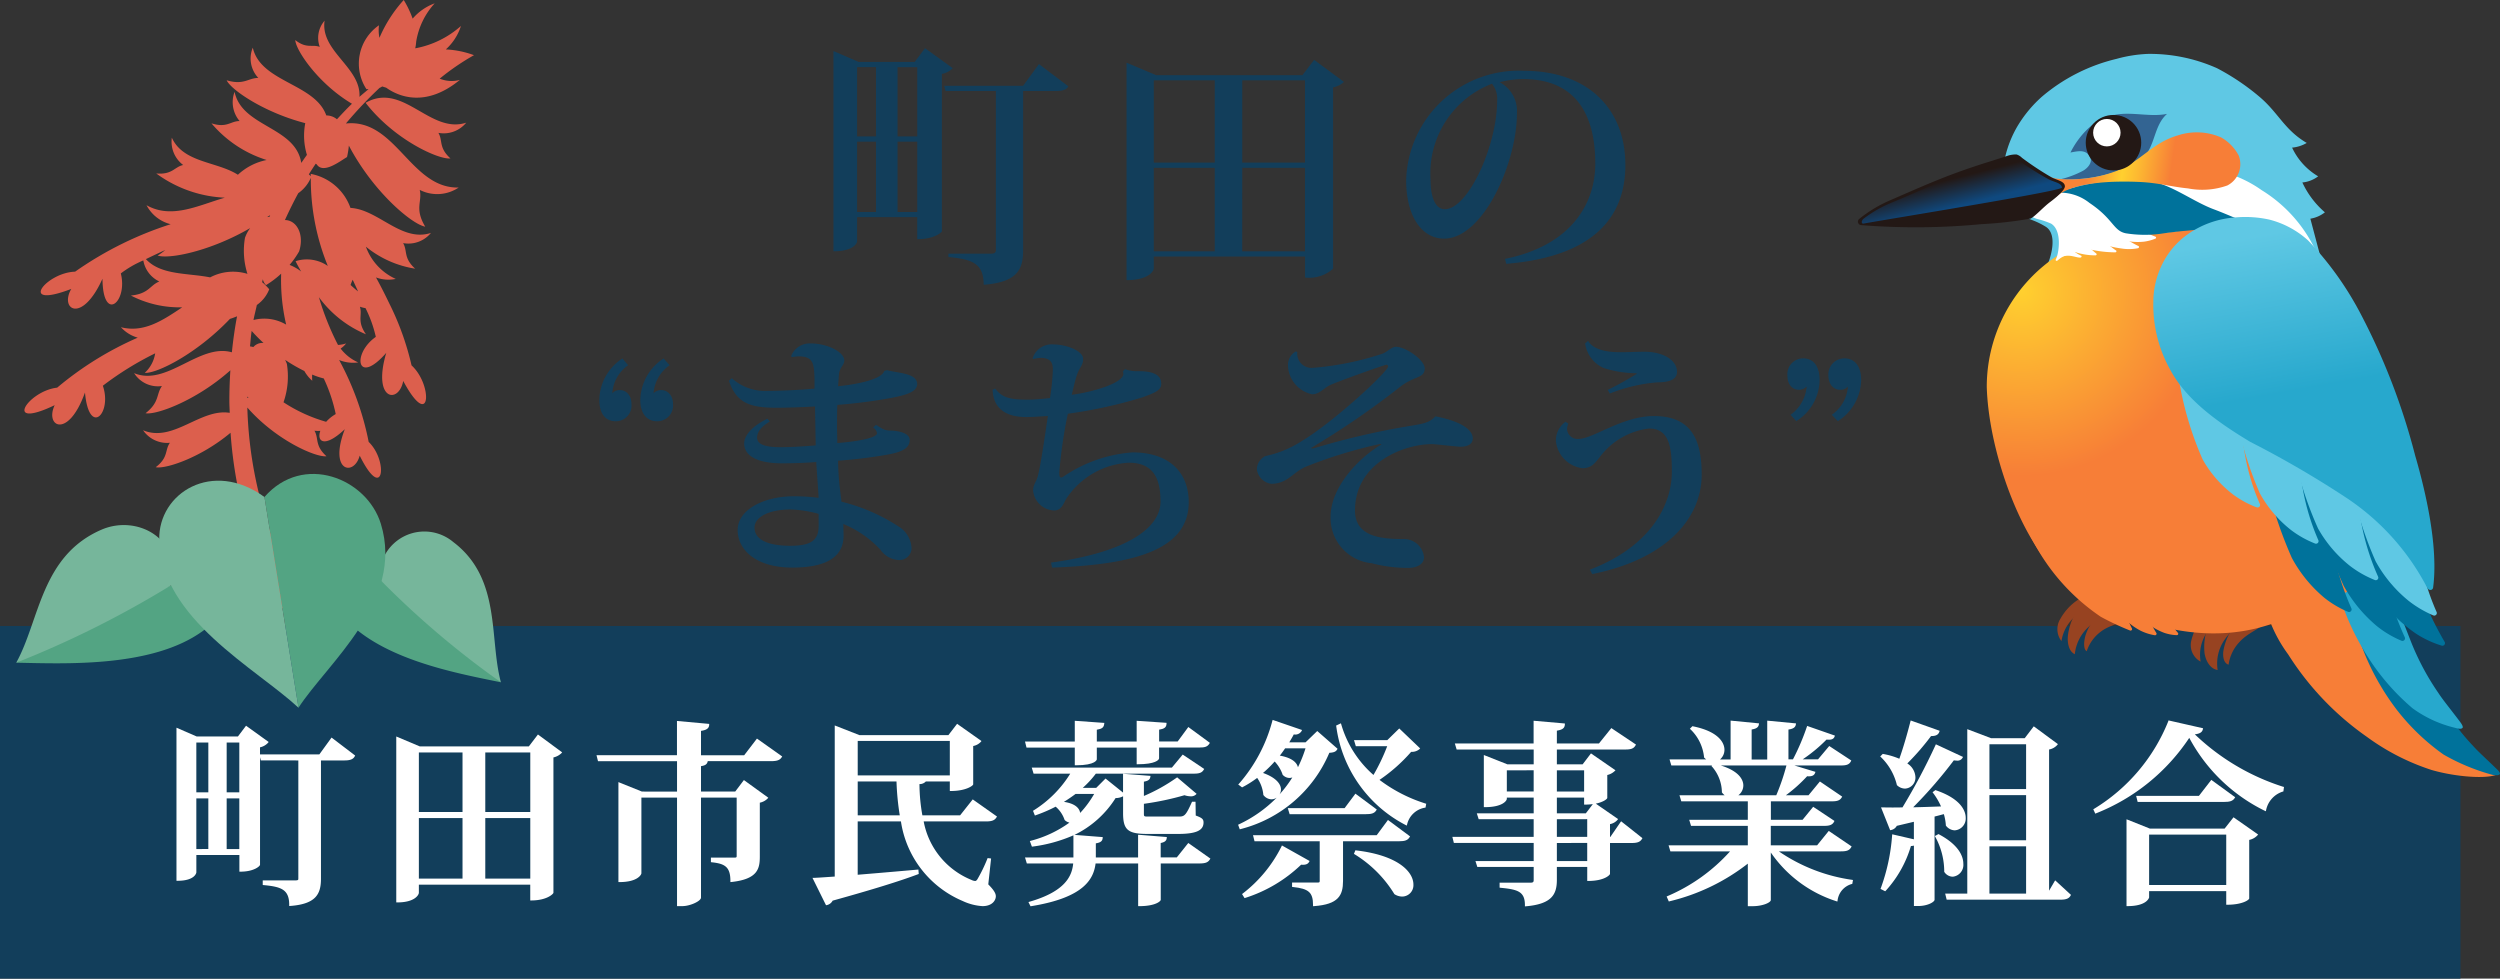 <svg xmlns="http://www.w3.org/2000/svg" xmlns:xlink="http://www.w3.org/1999/xlink" width="150" height="58.718" viewBox="0 0 150 58.718"><rect x="0" y="0" width="150" height="58.718" fill="#333333" stroke="none"/><defs><style>.b8b2bcdf-b803-4daa-9bc7-097146613641{fill:#123e5b;}.b0c7c14d-75dd-4f6c-91ca-ea8c335c09a1{fill:#dc5f4d;}.a2a5c40e-9d87-43e0-9d17-7bebcd278445{fill:#53a483;}.b982a96d-8bbf-4788-afa4-1314d95988ba{fill:#76b69b;}.b080da50-6b8d-4557-905f-8d2cff8156dd{fill:#f77e37;}.b1901fef-2475-437b-8ce2-3bfc75f77f3f{fill:#00729b;}.a7503803-47fa-44f1-94a3-ead08a258a2f{fill:#27a8cd;}.aa6ed59a-ca8d-4567-be4e-c1c36460523e{fill:#974321;}.aa6f2e3d-9c24-4dba-b2fe-b41335368b33{fill:#5fc8e4;}.ae139492-7bab-4800-bea7-3fcc5ced149b{fill:url(#b4cdb689-9918-4fcb-88cb-ccd3844aab85);}.ba3c8428-4d9b-4dc9-8631-3b280a01e85d{fill:#fff;}.b9c2ce94-1ae9-403c-a0dc-c7a9708c1497{fill:#336492;}.b3ee716a-8b92-4b88-a1eb-92b94c20b7f4{fill:url(#a55cef10-0b36-4a61-9bc6-dbaaef7980d9);}.a5d73c52-e4dc-4fc7-b121-69963445eddb{fill:#231815;}.aa2b82a5-0337-4e4b-a420-d9bd9fc22aa1{fill:url(#af1a4931-b5e7-462d-968b-6eed2069fb4a);}.f49d6252-d600-415a-b68a-ee25d1c33d85{fill:url(#a26e0da4-7233-4070-bcc9-0d7afc84ada3);}</style><radialGradient id="b4cdb689-9918-4fcb-88cb-ccd3844aab85" cx="121.295" cy="17.471" r="11.082" gradientUnits="userSpaceOnUse"><stop offset="0" stop-color="#ffd02f"/><stop offset="1" stop-color="#f77e37"/></radialGradient><linearGradient id="a55cef10-0b36-4a61-9bc6-dbaaef7980d9" x1="123.012" y1="9.2" x2="134.42" y2="10.807" gradientUnits="userSpaceOnUse"><stop offset="0.204" stop-color="#f88436"/><stop offset="0.385" stop-color="#ffd02f"/><stop offset="0.463" stop-color="#fdba31"/><stop offset="0.627" stop-color="#f78237"/><stop offset="0.636" stop-color="#f77e37"/></linearGradient><linearGradient id="af1a4931-b5e7-462d-968b-6eed2069fb4a" x1="117.296" y1="10.684" x2="117.718" y2="12.325" gradientUnits="userSpaceOnUse"><stop offset="0" stop-color="#231815"/><stop offset="1" stop-color="#0f497f"/></linearGradient><linearGradient id="a26e0da4-7233-4070-bcc9-0d7afc84ada3" x1="135.525" y1="14.131" x2="137.22" y2="23.541" gradientUnits="userSpaceOnUse"><stop offset="0" stop-color="#5fc8e4"/><stop offset="1" stop-color="#27a8cd"/></linearGradient></defs><g id="f7234e36-7b56-4201-921b-2435a5b70737" data-name="レイヤー 2"><g id="bae9a9df-adc4-40d6-8f81-5d1ebb3d6fc7" data-name="レイヤー 4"><rect class="b8b2bcdf-b803-4daa-9bc7-097146613641" y="37.56" width="147.627" height="21.157"/><path class="b0c7c14d-75dd-4f6c-91ca-ea8c335c09a1" d="M20.754,7.41a25.3,25.3,0,0,1,2.019-2.136,1.021,1.021,0,0,0,.16-.087c.078.023.16.054.235.073.7.5,2.334,1.247,4.422-.465a1.891,1.891,0,0,1-1.209-.076A14.524,14.524,0,0,1,28.439,3.31a5.678,5.678,0,0,0-1.69-.345,3.2,3.2,0,0,0,.908-1.407A5.682,5.682,0,0,1,24.913,2.9a2.56,2.56,0,0,0,.058-.4A4.452,4.452,0,0,1,26.082.2a3.168,3.168,0,0,0-1.323.919A5.977,5.977,0,0,0,24.224,0a8.1,8.1,0,0,0-1.457,2.27,2.305,2.305,0,0,1-.028-.754,2.8,2.8,0,0,0-.755,3.831,1.143,1.143,0,0,0,.13,0c-.18.157-.372.306-.546.465.1-1.775-2.364-2.733-2.092-4.572a1.575,1.575,0,0,0-.29,1.574c-.461-.173-.78.131-1.469-.409.024.591,1.351,2.6,3.4,3.82-.315.3-.608.618-.9.932a.994.994,0,0,0-.64-.231c-.675-1.918-3.939-1.987-4.409-4.066A1.693,1.693,0,0,0,15.5,4.676c-.615,0-.858.45-1.9.141.253.56,2.216,1.923,4.716,2.572a3.971,3.971,0,0,0,.1,1.905c-.118.158-.227.322-.34.482-.341-2.19-3.562-2.142-4-4.266a1.747,1.747,0,0,0,.3,1.753c-.547,0-.764.435-1.689.136A7.093,7.093,0,0,0,16,9.6a3.556,3.556,0,0,0-1.726.885C13.013,9.68,11,9.779,10.31,8.261A1.748,1.748,0,0,0,10.991,9.9c-.534.117-.647.594-1.616.508a7.5,7.5,0,0,0,4.116,1.453c-1.581.454-3.187,1.307-4.7.451a2.255,2.255,0,0,0,1.448,1.141A21.155,21.155,0,0,0,4.507,16.3c-1.752.051-3.492,2.285-.23,1.035-.717,1.235.641,2.118,1.872-.611.02,2.684,1.536,1.4,1.1-.318a6.165,6.165,0,0,1,1.35-.781,1.716,1.716,0,0,0,.962,1.264c-.572.227-.627.739-1.708.843a6.352,6.352,0,0,0,3.081.707c-1.148.765-2.293,1.55-3.679,1.194a2.136,2.136,0,0,0,1.01.627,19.8,19.8,0,0,0-4.836,3c-1.743.192-3.3,2.559-.147,1.05-.613,1.288.811,2.059,1.817-.761.237,2.674,1.645,1.272,1.072-.405A18.819,18.819,0,0,1,9.311,21.2a2.008,2.008,0,0,1-.627,1.172c.739.047,3.127-1.15,5.113-3.239.145-.043.285-.1.426-.154q-.2,1.058-.31,2.159c-1.955-.559-3.9,2.07-5.867,1.25a1.69,1.69,0,0,0,1.672.774c-.359.5-.13.96-.984,1.631.63.123,3.055-.759,5.088-2.575-.038.6-.061,1.214-.061,1.837,0,.24.016.477.022.715-1.764-.282-3.4,1.808-5.2,1.044a1.747,1.747,0,0,0,1.611.753c-.315.447-.077.875-.85,1.465.579.126,2.7-.567,4.489-2.067A26.1,26.1,0,0,0,16.874,36.5l1.484-.032A24.656,24.656,0,0,1,14.84,24.452c1.716,1.959,4.105,3,4.748,2.923-.72-.654-.446-1.061-.721-1.533a1.746,1.746,0,0,0,.353.009c-.232.648.256,1.05,1.469-.1-.988,2.565.557,2.848.893,1.587,1.432,2.886,1.729.322.539-.823A17.278,17.278,0,0,0,20.347,21.6a2.211,2.211,0,0,0,1.146.145,2.687,2.687,0,0,1-1.055-.83,1.509,1.509,0,0,0,.33-.309,2.1,2.1,0,0,1-.487.092,16.093,16.093,0,0,1-1.146-2.866,6.671,6.671,0,0,0,2.822,2.225c-.556-.8-.2-1.133-.363-1.655a1.833,1.833,0,0,0,.337.086,7.515,7.515,0,0,1,.618,1.724c-1.452,1.016-1.142,2.979.627.959-.851,2.87.753,3.089,1.017,1.686,1.654,3.077,1.8.25.5-.934a16.568,16.568,0,0,0-1.347-3.74l.01-.006a.057.057,0,0,0-.013,0c-.26-.541-.525-1.064-.785-1.532a2.128,2.128,0,0,0,1.186.09A3.381,3.381,0,0,1,21.953,14.8a6.159,6.159,0,0,0,2.955,1.32c-.719-.655-.445-1.061-.721-1.534a1.749,1.749,0,0,0,1.67-.611c-1.767.577-3.164-1.413-4.829-1.5a3.144,3.144,0,0,0-2.384-2.042c0,.048,0,.1,0,.143-.036-.043-.075-.077-.113-.117.132-.215.271-.424.409-.635.023.008.036.026.06.033.39.612,1.4-.187,1.822-.435a4.945,4.945,0,0,0,.109-.687c1.466,2.792,3.8,4.734,4.582,4.864-.661-1.1-.162-1.507-.331-2.207a2.3,2.3,0,0,0,2.338-.14C24.634,11.324,23.741,7.092,20.754,7.41Zm-4.591,5.605a.875.875,0,0,0-.134.011c.06-.043.123-.078.182-.122C16.194,12.94,16.181,12.979,16.163,13.015ZM8.754,15.547c.355-.173.745-.356,1.158-.546a2.86,2.86,0,0,1-.455.332c.68.231,3.162-.255,5.556-1.65a2.031,2.031,0,0,0-.315.591,4.569,4.569,0,0,0,.149,2.158,2.939,2.939,0,0,0-2.238.211C11.266,16.373,9.654,16.524,8.754,15.547Zm7.4,1.811a3.32,3.32,0,0,0-.427-.428c.016-.059.029-.119.046-.177a.639.639,0,0,0,.189.353,5.535,5.535,0,0,0,.908-.687,11.758,11.758,0,0,0,.3,3.059A2.585,2.585,0,0,0,15.21,19.2c.054-.3.14-.6.2-.9A2.066,2.066,0,0,0,16.153,17.358ZM15.2,20.825A1.075,1.075,0,0,0,15,20.784c.033-.309.053-.622.1-.928a9.5,9.5,0,0,0,.711.721A.721.721,0,0,0,15.2,20.825Zm-.358,3.057c0-.031,0-.061,0-.091.022.022.045.049.068.071C14.884,23.87,14.861,23.873,14.837,23.882Zm2.17.252a4.689,4.689,0,0,0,.2-2.3,1.879,1.879,0,0,0-.106-.243,9.946,9.946,0,0,0,1.156.67,2.165,2.165,0,0,0,.474.584,2.459,2.459,0,0,1-.005-.371,4.475,4.475,0,0,0,.694.233,9.5,9.5,0,0,1,.718,2.137,2.332,2.332,0,0,0-.574.464A9.263,9.263,0,0,1,17.007,24.134ZM21.035,17.1a2.162,2.162,0,0,1,.127-.314c.111.237.218.471.323.7C21.333,17.367,21.183,17.236,21.035,17.1ZM18.649,10.67a13.767,13.767,0,0,0,1.02,5.287,2.216,2.216,0,0,0-1.933-.287c.1.215.217.416.332.619a2.73,2.73,0,0,0-.693-.394,5.168,5.168,0,0,0,.573-.814c.32-.988-.125-1.869-.852-1.879.249-.548.514-1.085.8-1.611A2.165,2.165,0,0,0,18.649,10.67Z"/><path class="b0c7c14d-75dd-4f6c-91ca-ea8c335c09a1" d="M21.936,6.167c1.721,2.226,4.4,3.426,5.09,3.338-.72-.655-.446-1.061-.722-1.533a1.748,1.748,0,0,0,1.67-.612C25.8,8.071,24.182,4.887,21.936,6.167Z"/><path class="a2a5c40e-9d87-43e0-9d17-7bebcd278445" d="M22.766,34.742c-2.733-.891-3.554.632-2.243,2.182,2.23,2.636,6.848,3.46,9.532,4.014A70.351,70.351,0,0,0,22.766,34.742Z"/><path class="b982a96d-8bbf-4788-afa4-1314d95988ba" d="M22.766,34.742a2.7,2.7,0,0,1,4.427-2.223c2.9,2.192,2.146,5.775,2.862,8.419A53.377,53.377,0,0,1,22.766,34.742Z"/><path class="a2a5c40e-9d87-43e0-9d17-7bebcd278445" d="M10.29,35.1c3.145-.276,3.652,1.481,1.87,2.766C9.129,40.056,3.983,39.821.974,39.762A78.569,78.569,0,0,1,10.29,35.1Z"/><path class="b982a96d-8bbf-4788-afa4-1314d95988ba" d="M10.291,35.1c.659-2.769-2.056-4.245-4.2-3.32C2.45,33.355,2.386,37.213.974,39.762A59.547,59.547,0,0,0,10.291,35.1Z"/><path class="a2a5c40e-9d87-43e0-9d17-7bebcd278445" d="M15.866,29.82c2.324-2.661,6.143-1.129,6.985,1.608,1.43,4.656-3.225,8.379-4.942,11.036Z"/><path class="b982a96d-8bbf-4788-afa4-1314d95988ba" d="M15.866,29.82c-3.122-2.273-6.365-.239-6.312,2.555.089,4.751,5.828,7.735,8.355,10.089Z"/><path class="b080da50-6b8d-4557-905f-8d2cff8156dd" d="M144.7,41.828a65.389,65.389,0,0,1-3.3-6.215,1.535,1.535,0,0,0-.42-.57,1.44,1.44,0,0,0-.782-.209,9.449,9.449,0,0,0-4.554.89.462.462,0,0,0-.22.169.432.432,0,0,0-.027.264c.073.545.476-.019.595.519a8.519,8.519,0,0,0,1.3,2.591,17.329,17.329,0,0,0,4.718,4.942,13.7,13.7,0,0,0,3.9,1.994c1.48.427,3.394.554,3.95.245a2.362,2.362,0,0,0-.652-.366c-.2-.1-.391-.2-.581-.315a9.829,9.829,0,0,1-1.114-.773,12.441,12.441,0,0,1-1.9-1.916C145.291,42.676,144.988,42.258,144.7,41.828Z"/><path class="b1901fef-2475-437b-8ce2-3bfc75f77f3f" d="M146.616,45.275a12.466,12.466,0,0,0,2.953,1.221c.306.044.387,0,.422-.055s-.07-.184-.135-.247c-.547-.539-1.139-1.067-1.473-1.442a14.311,14.311,0,0,1-1.96-2.621c-.38-.635-1.037-1.782-1.516-2.5-.284-.429-1.492-1.338-2.029-1.2-.6.156-1.388-.212-1.231.188a14.773,14.773,0,0,0,2.119,3.914A13.152,13.152,0,0,0,146.616,45.275Z"/><path class="a7503803-47fa-44f1-94a3-ead08a258a2f" d="M144.739,42.485a7.068,7.068,0,0,0,2.536,1.176c.331.1.428.067.478.009s-.044-.212-.1-.292c-.5-.679-1.063-1.353-1.363-1.818a15.374,15.374,0,0,1-1.681-3.187c-.3-.757-.816-2.118-1.211-2.986-.235-.516-1.4-1.708-2.024-1.644-.7.072-1.309.834-1.209,1.3a15.036,15.036,0,0,0,1.906,4.374A13.624,13.624,0,0,0,144.739,42.485Z"/><path class="aa6ed59a-ca8d-4567-be4e-c1c36460523e" d="M123.628,37.121a1.168,1.168,0,0,0,.059,1.345,2.448,2.448,0,0,1,.9-1.544c.615-.49,1.235-.537,1.836-.953.546-.377.918-.455.391-.505A3.26,3.26,0,0,0,123.628,37.121Z"/><path class="aa6ed59a-ca8d-4567-be4e-c1c36460523e" d="M124.076,38.133c-.045.426.044.945.412,1.12a2.569,2.569,0,0,1,.817-1.629c.6-.577,1.414-.681,2.032-1.178.56-.45.436-1.244-.3-1.253A3.341,3.341,0,0,0,124.076,38.133Z"/><path class="aa6ed59a-ca8d-4567-be4e-c1c36460523e" d="M125.142,38.089c-.1.308-.168.85.06.987a2.383,2.383,0,0,1,.824-1.159c.509-.4,1.088-.453,1.594-.8.46-.311.5-.891-.006-.918A2.757,2.757,0,0,0,125.142,38.089Z"/><path class="aa6ed59a-ca8d-4567-be4e-c1c36460523e" d="M131.485,38.406a1.128,1.128,0,0,0,.553,1.292,2.38,2.38,0,0,1,.436-1.833c.5-.7,1.168-.97,1.681-1.593.466-.565.849-.775.248-.635A3.773,3.773,0,0,0,131.485,38.406Z"/><path class="aa6ed59a-ca8d-4567-be4e-c1c36460523e" d="M132.273,39.2c.073.438.321.93.786,1a2.5,2.5,0,0,1,.452-1.867c.512-.753,1.4-1.1,1.948-1.774.5-.615.133-1.371-.693-1.165A3.6,3.6,0,0,0,132.273,39.2Z"/><path class="aa6ed59a-ca8d-4567-be4e-c1c36460523e" d="M133.4,39.074c-.04.336.025.724.316.807a2.448,2.448,0,0,1,.667-1.375c.485-.532,1.131-.728,1.628-1.2.45-.428.36-1.024-.222-.927A3.374,3.374,0,0,0,133.4,39.074Z"/><path class="aa6f2e3d-9c24-4dba-b2fe-b41335368b33" d="M122.516,5.8a10.762,10.762,0,0,1,4.472-2.267,8.174,8.174,0,0,1,1.918-.3,9.9,9.9,0,0,1,4.122.863,13.885,13.885,0,0,1,2.512,1.687c1.16.966,1.511,2,2.864,2.793a2.094,2.094,0,0,1-.878.282,3.927,3.927,0,0,0,1.563,1.721,1.837,1.837,0,0,1-.948.369,5.3,5.3,0,0,0,1.353,1.792,1.9,1.9,0,0,1-.872.382l.781,2.951a6.678,6.678,0,0,0-4.818-2.765,17.418,17.418,0,0,0-5.69.457,20.432,20.432,0,0,0-6.109,2.28c.337-.747.646-2.028-.056-2.45a4.636,4.636,0,0,0-.754-.373c-2.541-.93-1.964-4.011-.836-5.8A7.552,7.552,0,0,1,122.516,5.8Z"/><path class="ae139492-7bab-4800-bea7-3fcc5ced149b" d="M140.335,17.1c-1.112-1.55-1.933-3.446-3.863-3.883a19.628,19.628,0,0,0-6.5-.06,18.177,18.177,0,0,0-6.348,2.067,9.429,9.429,0,0,0-4.418,8c.12,4.043,2.294,10.229,5.379,12.145,4.181,2.6,8.091,3.139,11.247,2.212,9.666-2.839,7.125-6.105,7.143-10.069.012-2.874-1.279-5.592-2.5-8.115Z"/><path class="ba3c8428-4d9b-4dc9-8631-3b280a01e85d" d="M127.054,11.164s9.672,2.3,7.777,2.057-2.641.535-5.007.745a17.714,17.714,0,0,0-6.009,1.418,1.318,1.318,0,0,0-.338.227c-.079.079-.18.034-.118-.073.154-.267.407-1.7-.3-2.124a5.3,5.3,0,0,0-.842-.28,2.761,2.761,0,0,1-1.084-.691C119.907,11.137,127.054,11.164,127.054,11.164Z"/><path class="ba3c8428-4d9b-4dc9-8631-3b280a01e85d" d="M128.635,14.5a2.724,2.724,0,0,0,.69-.183.063.063,0,0,0,0-.117,6.734,6.734,0,0,1-1.513-.8,3.982,3.982,0,0,0-1.346-.678c-.472-.119-2.987-.8-2.277-.09a11.119,11.119,0,0,0,3.136,1.761A3.534,3.534,0,0,0,128.635,14.5Z"/><path class="ba3c8428-4d9b-4dc9-8631-3b280a01e85d" d="M127.294,14.91a2.823,2.823,0,0,0,.989-.017c.062-.023.081-.1.029-.127a5.967,5.967,0,0,1-1.44-.976,3.542,3.542,0,0,0-1.289-.833c-.48-.164-3.03-1.086-2.437-.265a8.446,8.446,0,0,0,2.8,1.876A5.836,5.836,0,0,0,127.294,14.91Z"/><path class="ba3c8428-4d9b-4dc9-8631-3b280a01e85d" d="M125.168,14.909a7.048,7.048,0,0,0,1.759.232c.056-.012.082-.077.04-.109a5.4,5.4,0,0,1-1.148-1.06,3.224,3.224,0,0,0-1.033-.912c-.4-.209-1.849-.774-1.425.036C123.668,13.682,123.678,14.462,125.168,14.909Z"/><path class="ba3c8428-4d9b-4dc9-8631-3b280a01e85d" d="M124.15,14.984a3.853,3.853,0,0,0,1.583.338c.057-.008.088-.07.048-.106a5.405,5.405,0,0,1-1.064-1.144,3.23,3.23,0,0,0-.961-.988C123.372,12.845,124.079,14.559,124.15,14.984Z"/><path class="ba3c8428-4d9b-4dc9-8631-3b280a01e85d" d="M123.8,15.375c.448-.113.812.108,1.034.078.058-.008.084-.085.034-.113a1.51,1.51,0,0,1-.867-.973c-.18-.487.509-.024.05-.313C123.638,13.8,123.7,14.919,123.8,15.375Z"/><path class="ba3c8428-4d9b-4dc9-8631-3b280a01e85d" d="M129.144,10.552a2.341,2.341,0,0,0,.912.71,19.824,19.824,0,0,0,4.061,1.94c.686.182,1.331.113,2.01.318a7.365,7.365,0,0,1,3.085,2.159A8.508,8.508,0,0,0,135.7,11.41a7.234,7.234,0,0,0-5.567-1.2Z"/><path class="b1901fef-2475-437b-8ce2-3bfc75f77f3f" d="M127.56,14a7.247,7.247,0,0,0,2.059.03c2.211-.332,4.427-.332,5.851-.457-.774-.2-1.58-.617-2.653-1.019-1.129-.423-2.313-1.31-3.479-1.616a7.033,7.033,0,0,0-2.769-.1,17.5,17.5,0,0,0-3.24.736,2.814,2.814,0,0,1,2.038.6C126.825,13.149,126.787,13.852,127.56,14Z"/><path class="b9c2ce94-1ae9-403c-a0dc-c7a9708c1497" d="M126.349,7.055c1.2-.507,2.469.022,3.676-.223-.8.7-.7,1.914-1.444,2.654a3.128,3.128,0,0,1-1.09.637,9.672,9.672,0,0,1-3.889.639,5.728,5.728,0,0,0,1.386-.519c.345-.2.682-.635.282-1.006-.266-.246-.62-.165-1.042-.086a5.179,5.179,0,0,1,1.066-1.446A3.519,3.519,0,0,1,126.349,7.055Z"/><path class="b3ee716a-8b92-4b88-a1eb-92b94c20b7f4" d="M122.929,11.159a.392.392,0,0,0,.2.286c.095.045.187.4.267.334.977-.831,3.286-.949,5.059-.857,1.056.054,1.865.289,2.83.383a4.486,4.486,0,0,0,2.354-.176,1.436,1.436,0,0,0,.685-1.792,2.686,2.686,0,0,0-1.054-1.09,3.637,3.637,0,0,0-2.6-.123c-1.566.456-2.187,1.554-3.707,2.144a7.733,7.733,0,0,1-2.214.474,6.421,6.421,0,0,1-1.546-.052c-.32-.134-.27-.183-.288.346A.512.512,0,0,0,122.929,11.159Z"/><path class="a5d73c52-e4dc-4fc7-b121-69963445eddb" d="M121.317,9.468a.778.778,0,0,0-.325-.2,1.607,1.607,0,0,0-.562.088c-.738.246-1.282.4-2.02.65-1.864.621-3.223,1.24-5.025,2.021a7.972,7.972,0,0,0-1.833,1.11.21.21,0,0,0,.1.369,41.181,41.181,0,0,0,7.216-.056,24.039,24.039,0,0,0,2.97-.334c.3-.164.757-.687,1.177-1,.4-.3.891-.723.878-.949-.017-.316-.538-.361-.861-.562A17.941,17.941,0,0,1,121.317,9.468Z"/><path class="aa2b82a5-0337-4e4b-a420-d9bd9fc22aa1" d="M121.213,9.687A.751.751,0,0,0,120.9,9.5a1.652,1.652,0,0,0-.546.081c-.718.227-1.247.373-1.965.6-1.812.573-3.073,1.228-4.826,1.949a7.442,7.442,0,0,0-1.739.984c-.135.1-.177.328-.006.3,1.5-.275,11.913-1.95,11.9-2.159-.018-.292-.523-.333-.837-.519A17.336,17.336,0,0,1,121.213,9.687Z"/><circle class="a5d73c52-e4dc-4fc7-b121-69963445eddb" cx="126.809" cy="8.562" r="1.665"/><circle class="ba3c8428-4d9b-4dc9-8631-3b280a01e85d" cx="126.411" cy="7.961" r="0.823"/><path class="b1901fef-2475-437b-8ce2-3bfc75f77f3f" d="M139.459,35.865a6,6,0,0,0,1.434.849.155.155,0,0,0,.189-.214,17.046,17.046,0,0,1-1.2-3.969A9.481,9.481,0,0,0,138.8,29.2c-.553-.942-3.336-5.869-3.372-3.671a25.854,25.854,0,0,0,2.083,7.946A8.168,8.168,0,0,0,139.459,35.865Z"/><path class="b1901fef-2475-437b-8ce2-3bfc75f77f3f" d="M142.633,37.583a6.185,6.185,0,0,0,1.464.865.155.155,0,0,0,.187-.217A17.68,17.68,0,0,1,143,34.19a9.855,9.855,0,0,0-1.147-3.394c-.575-.958-3.467-5.97-3.467-3.736a26.767,26.767,0,0,0,2.233,8.085A8.5,8.5,0,0,0,142.633,37.583Z"/><path class="b1901fef-2475-437b-8ce2-3bfc75f77f3f" d="M144.972,38.026a6.072,6.072,0,0,0,1.542.716.156.156,0,0,0,.158-.241,18.493,18.493,0,0,1-1.741-3.951,10.337,10.337,0,0,0-1.531-3.314c-.68-.909-4.127-5.686-3.863-3.421a28.1,28.1,0,0,0,3.163,7.96A8.712,8.712,0,0,0,144.972,38.026Z"/><path class="aa6f2e3d-9c24-4dba-b2fe-b41335368b33" d="M134,29.682a5.819,5.819,0,0,0,1.4.759.153.153,0,0,0,.2-.185,12.935,12.935,0,0,1-.985-3.507,7.252,7.252,0,0,0-.9-2.955c-.507-.838-3.05-5.233-3.214-3.282a19.7,19.7,0,0,0,1.654,7.046A6.874,6.874,0,0,0,134,29.682Z"/><path class="aa6f2e3d-9c24-4dba-b2fe-b41335368b33" d="M137.472,31.81a6.063,6.063,0,0,0,1.428.8.153.153,0,0,0,.206-.187,13.557,13.557,0,0,1-1.019-3.606,7.609,7.609,0,0,0-.928-3.04c-.519-.865-3.122-5.4-3.278-3.405a20.565,20.565,0,0,0,1.713,7.234A7.23,7.23,0,0,0,137.472,31.81Z"/><path class="aa6f2e3d-9c24-4dba-b2fe-b41335368b33" d="M141.022,33.972a6.274,6.274,0,0,0,1.462.827.152.152,0,0,0,.206-.19,14.232,14.232,0,0,1-1.089-3.7,7.977,7.977,0,0,0-.989-3.118c-.539-.889-3.248-5.543-3.376-3.5a21.494,21.494,0,0,0,1.847,7.418A7.61,7.61,0,0,0,141.022,33.972Z"/><path class="aa6f2e3d-9c24-4dba-b2fe-b41335368b33" d="M144.505,36.04a6.539,6.539,0,0,0,1.484.88.153.153,0,0,0,.211-.19,14.782,14.782,0,0,1-1.1-3.806,8.319,8.319,0,0,0-1-3.206c-.546-.92-3.285-5.728-3.42-3.651a22.339,22.339,0,0,0,1.858,7.611A8.018,8.018,0,0,0,144.505,36.04Z"/><path class="f49d6252-d600-415a-b68a-ee25d1c33d85" d="M131.249,14.066a4.808,4.808,0,0,0-1.232,1.286A5.13,5.13,0,0,0,129.2,18.1a7.969,7.969,0,0,0,1,4.06c.994,1.881,2.966,3.239,4.823,4.357a59.45,59.45,0,0,1,5.768,3.357,14.468,14.468,0,0,1,4.84,5.389c.089.187.331.178.357-.014.319-2.416-.426-5.679-1.078-7.916a39.275,39.275,0,0,0-3.24-8.443A19.432,19.432,0,0,0,138.5,14.44a5.461,5.461,0,0,0-2.341-1.264,6.709,6.709,0,0,0-2.04-.13A5.631,5.631,0,0,0,131.249,14.066Z"/><path class="b080da50-6b8d-4557-905f-8d2cff8156dd" d="M129.842,37.966a2.58,2.58,0,0,0,.776.144.085.085,0,0,0,.06-.136,7.91,7.91,0,0,1-1.1-1.712,4.689,4.689,0,0,0-.994-1.484c-.407-.382-2.558-2.474-2.213-1.28a13.4,13.4,0,0,0,2.222,3.668A3.564,3.564,0,0,0,129.842,37.966Z"/><path class="b080da50-6b8d-4557-905f-8d2cff8156dd" d="M128.453,37.851a3,3,0,0,0,.834.263.092.092,0,0,0,.1-.127,7.093,7.093,0,0,1-.822-1.882,4.2,4.2,0,0,0-.759-1.639c-.365-.446-2.274-2.871-2.171-1.623a11.914,11.914,0,0,0,1.616,4.016A3.609,3.609,0,0,0,128.453,37.851Z"/><path class="b080da50-6b8d-4557-905f-8d2cff8156dd" d="M126.047,37.007a16.074,16.074,0,0,0,1.764.827.091.091,0,0,0,.109-.117,7.065,7.065,0,0,1-.644-1.949,4.2,4.2,0,0,0-.6-1.7c-.323-.477-2-3.064-2.012-1.812-.009.9-3.722-2.41-3.252-1.049A12.436,12.436,0,0,0,126.047,37.007Z"/><path class="b8b2bcdf-b803-4daa-9bc7-097146613641" d="M55.5,2.892l1.665,1.2a1.213,1.213,0,0,1-.653.342v9.449c0,.032-.405.468-1.479.468V13.026H51.425V14.5c0,.031-.14.577-1.417.577V3.063l1.51.653h3.363ZM52.561,4.028H51.425V8.184h1.136ZM51.425,8.5v4.218h1.136V8.5Zm3.611-4.468H53.853V8.184h1.183Zm-1.183,8.686h1.183V8.5H53.853Zm8.484-8.873L64.1,5.18c-.109.2-.327.28-.747.28H61.387V15c0,1.137-.311,1.93-2.366,2.086,0-1.308-.716-1.526-2.117-1.665v-.2h2.537c.234,0,.312-.062.312-.233V5.46H56.732l-.077-.312h4.732Z"/><path class="b8b2bcdf-b803-4daa-9bc7-097146613641" d="M78.847,3.592l1.79,1.323a1.332,1.332,0,0,1-.653.327V16.124a2.153,2.153,0,0,1-1.681.528V15.391H69.227v.733c0,.045-.187.684-1.634.684V3.763l1.774.748h8.78ZM72.885,4.821H69.227V9.757h3.658Zm-3.658,5.246v5.014h3.658V10.067ZM78.3,4.821H74.536V9.757H78.3Zm-3.767,10.26H78.3V10.067H74.536Z"/><path class="b8b2bcdf-b803-4daa-9bc7-097146613641" d="M90.3,15.532c3.954-.794,5.417-3.3,5.417-5.713,0-2.912-1.136-5.075-4.343-5.075a6.182,6.182,0,0,0-1.4.186,1.955,1.955,0,0,1,1.043,1.853c0,2.989-2.023,7.534-4.374,7.534-1.323,0-2.273-1.323-2.273-3.5a6.758,6.758,0,0,1,7.052-6.569c3.876,0,6.1,2.3,6.1,5.65,0,3.1-1.868,5.495-7.145,5.931ZM89.52,5.024a5.761,5.761,0,0,0-3.689,5.729c0,1.105.3,1.8.856,1.8,1.4,0,3.144-3.814,3.144-6.538A1.427,1.427,0,0,0,89.52,5.024Z"/><path class="b8b2bcdf-b803-4daa-9bc7-097146613641" d="M37.687,21.913a2.231,2.231,0,0,0-.949,1.682.577.577,0,0,1,.482-.188c.265,0,.669.218.669.857a.94.94,0,0,1-.949,1.011c-.607,0-.981-.451-.981-1.276a3.027,3.027,0,0,1,1.385-2.491Zm2.491,0a2.254,2.254,0,0,0-.965,1.682.622.622,0,0,1,.5-.188c.249,0,.669.218.669.857a.943.943,0,0,1-.965,1.011c-.592,0-1-.451-1-1.276a3.04,3.04,0,0,1,1.4-2.491Z"/><path class="b8b2bcdf-b803-4daa-9bc7-097146613641" d="M47.467,21.367a1.191,1.191,0,0,1,1.151-.761c1.059,0,2.04.528,2.04,1.026,0,.25-.249.406-.311.748-.016.124-.032.42-.063.794.654-.062,2.6-.327,2.771-.919l.171-.046c.654.186,1.806.171,1.806.841-.016.436-.576.637-1.557.825a31.17,31.17,0,0,1-3.237.419c-.016.468-.016.934-.016,1.37,0,.3.016.639.016.919.451-.031,2.381-.218,2.381-.592a.486.486,0,0,0-.234-.342l.172-.156c.373.218.467.327.841.343.482,0,1.183.14,1.183.56,0,.451-.358.7-1.277.872a29.348,29.348,0,0,1-3.02.374,17.385,17.385,0,0,0,.14,1.93c.016.171.047.342.063.529A11.15,11.15,0,0,1,53.9,31.58a1.614,1.614,0,0,1,.794,1.339.729.729,0,0,1-.763.684,1.418,1.418,0,0,1-1.106-.622A6.391,6.391,0,0,0,50.6,31.439l.015.7c0,1.215-.934,1.916-3.082,1.916S44.26,33.012,44.26,31.8s1.556-2.024,3.378-2.024a11.64,11.64,0,0,1,1.478.094c0-.172-.14-2.008-.14-2.149-.529.047-1.416.079-2.039.079-1.541,0-2.288-.468-2.288-1.2.015-.514.529-1.059,1.4-1.48l.14.172c-.53.311-.763.638-.763.965,0,.39.436.576,1.433.576.607,0,1.509-.062,2.085-.109L48.9,24.388c-.762.047-1.774.077-2.3.077-1.635,0-2.413-.295-2.864-1.618l.171-.156a2.988,2.988,0,0,0,2.148.763c.716,0,2.1-.062,2.817-.14v-.576c-.031-.872-.047-1.354-.934-1.354a2.105,2.105,0,0,0-.42.047Zm1.649,9.465a6.929,6.929,0,0,0-1.681-.263c-1.323,0-2.164.466-2.164,1.088,0,.733.826,1.09,2.149,1.09,1.385,0,1.712-.42,1.7-1.276Z"/><path class="b8b2bcdf-b803-4daa-9bc7-097146613641" d="M67.494,22.147a2.138,2.138,0,0,0,.841.124c1.276,0,1.339.514,1.339.763,0,.389-.405.544-1.136.809a28.373,28.373,0,0,1-4.468.981,28.953,28.953,0,0,0-.514,3.517c0,.235.031.312.109.312a.241.241,0,0,0,.124-.047,8.445,8.445,0,0,1,4.157-1.462c2.257,0,3.378,1.244,3.378,2.988,0,2.818-3.176,3.752-8.2,3.924l-.062-.3c4.561-.622,6.569-2.085,6.569-3.658,0-1.307-.374-2.335-1.9-2.335a4.812,4.812,0,0,0-3.767,2.179c-.172.327-.3.686-.717.686a1.313,1.313,0,0,1-1.26-1.2c0-.358.187-.5.28-.856.187-.686.451-2.6.607-3.613-.7.047-1.012.064-1.292.064-1.464,0-1.993-.716-2.024-1.635l.156-.078c.4.561.918.67,1.962.67.358,0,.871-.047,1.322-.094a13.241,13.241,0,0,0,.172-1.681c0-.265,0-.733-.732-.733A2.392,2.392,0,0,0,62,21.54l-.046-.032a1.2,1.2,0,0,1,1.276-.84c.732,0,1.759.374,1.759.872,0,.389-.233.513-.373.964-.094.249-.2.732-.312,1.183,1.23-.155,3.1-.7,3.1-1.26a.477.477,0,0,0-.031-.141Z"/><path class="b8b2bcdf-b803-4daa-9bc7-097146613641" d="M78.789,26.91A45.787,45.787,0,0,1,84.6,25.555c.856-.139,1.167-.2,1.525-.575,1.51.295,2.226.778,2.242,1.323,0,.343-.312.5-.732.5-.249,0-1.463-.155-1.728-.155-1.619,0-4.608,1.088-4.608,3.985,0,1.665,1.775,1.7,2.927,1.712a1.2,1.2,0,0,1,1.214,1.089c0,.452-.482.639-.918.639a8.5,8.5,0,0,1-2.226-.28,2.723,2.723,0,0,1-2.46-2.8c0-1.712,1.619-3.487,3.052-4.327l-.063-.032A28.151,28.151,0,0,0,78.353,28c-.794.342-1.1,1.028-2.085,1.028a1.021,1.021,0,0,1-.857-.857.9.9,0,0,1,.514-.808,6.45,6.45,0,0,0,2.163-.888c1.885-1.121,5.2-4.172,5.2-4.5a.1.1,0,0,0-.093-.093c-.109,0-2.865.98-3.44,1.245-.343.187-.608.53-1.028.53a1.828,1.828,0,0,1-1.448-1.728.926.926,0,0,1,.467-.842l.093.032a.855.855,0,0,0,.95.949,17.632,17.632,0,0,0,4.141-.84c.312-.109.561-.421.825-.421.592,0,1.728.8,1.728,1.293,0,.622-.638.436-1.51,1.136a49.6,49.6,0,0,1-5.339,3.658Z"/><path class="b8b2bcdf-b803-4daa-9bc7-097146613641" d="M94.1,25.416a.972.972,0,0,0-.078.326.63.63,0,0,0,.7.592c.856,0,2.616-1.371,4.514-1.371,2.367,0,2.865,1.6,2.865,3.519,0,2.632-2.133,5.075-6.57,5.963l-.14-.265c3.643-1.386,4.92-3.876,4.92-5.884,0-1.5-.172-2.585-1.37-2.585A4.33,4.33,0,0,0,96,27.409c-.3.372-.5.684-1.058.684a1.836,1.836,0,0,1-1.588-1.619,1.388,1.388,0,0,1,.576-1.167Zm2.365-2.024a18.527,18.527,0,0,0,1.744-.965c0-.016-.031-.032-.078-.032a6.686,6.686,0,0,1-1.9-.311,1.879,1.879,0,0,1-1.121-1.478l.171-.156c.281.466.934.684,1.962.684.483,0,1-.03,1.416-.03,1.152,0,1.962.513,1.962,1.214,0,.5-.576.622-1.168.622a9.842,9.842,0,0,0-2.864.67Z"/><path class="b8b2bcdf-b803-4daa-9bc7-097146613641" d="M107.434,24.886a2.306,2.306,0,0,0,.966-1.7.626.626,0,0,1-.5.2c-.265,0-.655-.218-.655-.856a.947.947,0,0,1,.951-1.028c.591,0,.98.451.98,1.292a2.951,2.951,0,0,1-1.4,2.475Zm2.476,0a2.257,2.257,0,0,0,.965-1.7.564.564,0,0,1-.5.2c-.25,0-.67-.218-.67-.856a.958.958,0,0,1,.965-1.028c.592,0,1,.451,1,1.292a2.989,2.989,0,0,1-1.4,2.475Z"/><path class="ba3c8428-4d9b-4dc9-8631-3b280a01e85d" d="M19.893,44.254l-.732,1.009H15.6V44.84a.915.915,0,0,0,.478-.268l.041-.053-1.356-.976-.487.645H11.8l-1.212-.526v9.185h.065c1.062,0,1.128-.492,1.128-.5V51.3h2.582V52.3h.064c.811,0,1.175-.331,1.175-.416V45.433l.049.193H17.9v7.086c0,.066,0,.111-.169.111H15.764V53.1l.058.006c1.041.1,1.531.255,1.531,1.185v.07l.07-.005c1.529-.116,1.835-.71,1.835-1.63v-7.1h1.408c.345,0,.525-.071.618-.245l.026-.048-1.364-1.04ZM13.6,47.541v-2.99h.759v2.99Zm.759.364v3.037H13.6V47.905ZM12.5,44.551v2.99H11.78v-2.99Zm0,3.354v3.037H11.78V47.905Z"/><path class="ba3c8428-4d9b-4dc9-8631-3b280a01e85d" d="M31.731,44.784H25.186l-1.41-.595v9.956h.064c1.063,0,1.292-.464,1.292-.58v-.484h6.683v.946h.065c.944,0,1.326-.4,1.326-.462V45.447a1.018,1.018,0,0,0,.476-.252l.046-.054-1.452-1.072Zm-2.614,3.937V45.146h2.7v3.575Zm2.7.364v3.632h-2.7V49.085Zm-4.066-3.939v3.575H25.132V45.146Zm0,3.939v3.632H25.132V49.085Z"/><path class="ba3c8428-4d9b-4dc9-8631-3b280a01e85d" d="M45.417,44.315l-.766,1H42.06V43.852c.293-.044.476-.125.491-.356l0-.062-1.933-.176V45.31H35.79l.09.362h4.742v1.822H38.514l-1.321-.532-.088-.037v6h.064c1.087,0,1.315-.445,1.315-.532V47.858h2.138v6.509h.321c.46,0,1.117-.3,1.117-.51v-6H44.2v3.5c0,.07-.006.1-.135.1H42.655v.274l.058.006c.768.085,1.111.267,1.111,1.117v.072l.071-.007c1.566-.173,1.694-.794,1.694-1.526V48.161a.913.913,0,0,0,.464-.245l.045-.053-1.412-1.022-.052-.038-.521.691H42.06V45.969c.261-.038.371-.119.405-.3h3.807c.347,0,.517-.062.626-.228l.035-.052L45.468,44.35Z"/><path class="ba3c8428-4d9b-4dc9-8631-3b280a01e85d" d="M57.606,48.92H55.343a10.813,10.813,0,0,1-.175-1.875.507.507,0,0,0,.383-.157h1.438v.572h.065c.908,0,1.338-.324,1.338-.4v-2.3a.829.829,0,0,0,.455-.246l.041-.053-1.462-1.033-.521.678H51.562l-1.478-.579v9.066l-.352.024c-.351.024-.654.045-.884.054l-.1,0,.792,1.6.023.043.048-.009a.516.516,0,0,0,.348-.266c2.379-.661,4.006-1.164,5.12-1.583l.046-.018-.021-.266-.066.006c-.815.074-1.622.142-2.376.207l-1.2.1v-3.2h2.594a6.172,6.172,0,0,0,3.7,4.773,3.272,3.272,0,0,0,1.194.31c.588,0,.8-.354.8-.591,0-.181-.131-.389-.453-.714l.168-1.553-.208-.025-.019.048a9.178,9.178,0,0,1-.59,1.216c-.057.091-.1.11-.143.11a.585.585,0,0,1-.22-.065,4.719,4.719,0,0,1-2.864-3.509h3.75c.34,0,.507-.065.616-.241l.033-.052-1.456-1.029Zm-.617-4.463v2.067H51.463V44.457Zm-3,4.463H51.463V46.888H53.79A15.771,15.771,0,0,0,53.986,48.92Z"/><path class="ba3c8428-4d9b-4dc9-8631-3b280a01e85d" d="M64.487,44.855v1.063h.065c1.222,0,1.257-.353,1.257-.357v-.706H68.2v1h.065c1.05,0,1.28-.258,1.28-.356v-.648h2.435c.286,0,.463-.037.582-.23l.031-.05-1.24-.912-.053-.039-.638.867H69.548v-.708c.282-.045.429-.117.443-.345l0-.065L68.2,43.248v1.243H65.809v-.708c.311-.05.416-.135.443-.34l.008-.069-1.773-.126v1.243H61.5l.09.364Z"/><path class="ba3c8428-4d9b-4dc9-8631-3b280a01e85d" d="M70.608,51.444h-.967V50.58c.207-.041.346-.112.362-.292l.007-.066-1.656-.133-.069,0v1.36H65.75V50.6c.275-.041.394-.132.409-.31l.006-.064-1.69-.133h-.006a6.023,6.023,0,0,0,2.467-2.21.948.948,0,0,0,.449-.106v1.013c0,1,.286,1.246,1.456,1.246h1.834c1.078,0,1.537-.2,1.537-.685,0-.2-.08-.276-.468-.419l-.012-.826h-.211l-.017.038c-.38.85-.457.85-.829.85H68.934c-.3,0-.3,0-.3-.192v-.574a16.991,16.991,0,0,0,2.435-.515,1.213,1.213,0,0,0,.364.066.426.426,0,0,0,.314-.1l.05-.049-1.169-.991-.041.031a10.46,10.46,0,0,1-1.953,1.088V46.9c.261-.048.356-.119.385-.277l.013-.071-1.649-.126v1.13l-1.005-.808-.045-.037-.559.56h-.808a5.9,5.9,0,0,0,.785-.852h5.869c.3,0,.485-.036.6-.229l.033-.053-1.243-.831-.049-.031-.649.782H61.905l.11.362h2.2a6.835,6.835,0,0,1-2.189,2.2l-.046.029.114.285.059-.022A9,9,0,0,0,63.34,48.4a1.8,1.8,0,0,1,.53.779l.005.018.014.013a.6.6,0,0,0,.277.147,6.9,6.9,0,0,1-2.308,1.087l-.067.019.124.337.052-.007a8.967,8.967,0,0,0,2.438-.673v1.326H61.5l.11.363h2.782c-.074.751-.468,1.671-2.611,2.292l-.075.022.125.253.047-.007c3.165-.511,3.739-1.627,3.857-2.56h2.554v2.56h.064c.983,0,1.292-.3,1.292-.381V51.807h2.331c.345,0,.506-.063.616-.24l.032-.052-1.327-.936Zm-5.8-2.671c-.024-.18-.173-.544-.974-.661.23-.14.465-.3.7-.476h1.116A6.017,6.017,0,0,1,64.812,48.773Z"/><path class="ba3c8428-4d9b-4dc9-8631-3b280a01e85d" d="M79.76,45.168c.237-.014.383-.053.467-.194l.028-.046L79.08,43.9l-.045-.039-.7.678h-.978c.1-.167.2-.336.27-.474a.44.44,0,0,0,.466-.2l.029-.065-1.7-.584-.064-.023-.019.066a9.342,9.342,0,0,1-1.994,3.758l-.052.053.232.174.036-.019a6.3,6.3,0,0,0,.869-.55,2.111,2.111,0,0,1,.369,1v.021l.014.017a.63.63,0,0,0,.471.246.571.571,0,0,0,.319-.1,7.857,7.857,0,0,1-2.264,1.6l-.053.026.1.276.059-.018A7.894,7.894,0,0,0,79.76,45.168ZM78.331,44.9a7.927,7.927,0,0,1-.455,1.137c-.047-.216-.258-.552-1.087-.7.115-.143.219-.292.32-.439Zm-1.473,2.471c0-.39-.4-.756-1.078-.994a6.808,6.808,0,0,0,.7-.687,2.174,2.174,0,0,1,.473.776l0,.017.013.011a.567.567,0,0,0,.407.183.5.5,0,0,0,.168-.032,7.046,7.046,0,0,1-.768,1.017A.573.573,0,0,0,76.858,47.372Z"/><path class="ba3c8428-4d9b-4dc9-8631-3b280a01e85d" d="M77.377,48.85h4.582c.3,0,.5-.037.616-.228l.031-.051-1.228-.912-.052-.04-.65.869H77.267Z"/><path class="ba3c8428-4d9b-4dc9-8631-3b280a01e85d" d="M78.545,51.716l.031-.057-1.66-.932-.029.065a8.128,8.128,0,0,1-2.317,2.815l-.047.036.151.244.048-.015a8.6,8.6,0,0,0,3.346-1.991C78.315,51.905,78.467,51.856,78.545,51.716Z"/><path class="ba3c8428-4d9b-4dc9-8631-3b280a01e85d" d="M84.573,50.234l.031-.05-1.274-.947-.052-.04-.675.914H75.18l.091.364h3.912v2.354c0,.108-.008.123-.122.123H77.524v.262l.058.007c.944.1,1.2.327,1.2,1.081v.07l.069-.005c1.448-.106,1.731-.636,1.731-1.514V50.475h3.371C84.3,50.475,84.464,50.412,84.573,50.234Z"/><path class="ba3c8428-4d9b-4dc9-8631-3b280a01e85d" d="M81.37,51.024l-.049-.005-.085.214.047.028a7.218,7.218,0,0,1,2.371,2.372l.008.015.016.009a.87.87,0,0,0,.454.137.682.682,0,0,0,.673-.719C84.805,52.317,83.905,51.324,81.37,51.024Z"/><path class="ba3c8428-4d9b-4dc9-8631-3b280a01e85d" d="M82.77,46.793a9.8,9.8,0,0,0,1.9-1.683.7.7,0,0,0,.493-.157l.047-.047L84,43.75l-.045-.043-.716.7h-2l.11.363h1.884a11.769,11.769,0,0,1-.825,1.728,6.4,6.4,0,0,1-1.931-3.028l-.021-.072-.29.137.01.049A7.826,7.826,0,0,0,84.336,49.5l.067.037.024-.074a1.324,1.324,0,0,1,1.058-1l.046-.006.042-.231-.054-.018A9.047,9.047,0,0,1,82.77,46.793Z"/><path class="ba3c8428-4d9b-4dc9-8631-3b280a01e85d" d="M96.62,50.217H96.6v-.771a.784.784,0,0,0,.444-.247l.04-.055-1.336-.925c.471-.1.689-.284.689-.345V46.5a.949.949,0,0,0,.436-.228l.056-.054-1.42-.98-.05-.036-.5.656H93.412v-.887H97.5c.325,0,.511-.037.629-.244l.03-.052-1.479-.99-.742.922H93.412v-.767c.342-.057.465-.153.479-.366l0-.065-1.875-.164v1.362H87.29l.109.364h4.622v.887H90.439l-1.32-.522L89.03,45.3v3.129h.064c1.082,0,1.316-.4,1.316-.5v-.074h1.611V48.8H88.608l.112.351h3.3v1.063H87.142l.09.363h4.789v1.087H88.527l.111.351h3.383v.775c0,.127-.028.17-.192.17H89.976v.3l.058.007c1.038.1,1.461.226,1.461,1.045v.071l.071-.006c1.538-.138,1.846-.709,1.846-1.585v-.775h1.822v.84H95.3c.948,0,1.3-.354,1.3-.426V50.58h1.3c.345,0,.507-.063.616-.24l.031-.05-1.281-1.014Zm-4.6-4v1.273H90.41V46.221Zm3.213,4.359v1.087H93.412V50.58Zm0-1.426v1.063H93.412V49.154ZM95.15,48.8H93.412v-.945h1.635v.421h.065a3.489,3.489,0,0,0,.459-.03Zm-1.738-1.309V46.221h1.635v1.273Z"/><path class="ba3c8428-4d9b-4dc9-8631-3b280a01e85d" d="M106.731,51.082h3.72c.31,0,.5-.038.617-.243l.03-.052-1.373-.932-.7.865h-2.778V49.552h3.195c.292,0,.493-.04.6-.245l.025-.052-1.227-.815-.05-.032-.637.781h-1.9V48.08H109.9c.3,0,.485-.037.6-.23l.032-.053-1.289-.875-.05-.034-.683.829h-1.359a9.034,9.034,0,0,0,1.276-1.142c.2.015.408,0,.477-.2l.024-.063-1.263-.384h2.78c.314,0,.5-.04.607-.246l.026-.052-1.324-.87-.672.8h-.92a9.159,9.159,0,0,0,1.43-1.186,1.164,1.164,0,0,0,.152.007c.176,0,.284-.059.329-.182l.023-.062-1.667-.581-.021.062a13.8,13.8,0,0,1-.83,1.942h-.271V43.772c.285-.04.415-.13.444-.3l.011-.068-1.657-.159-.071-.006v2.331h-.935v-1.8c.249-.043.4-.111.432-.3l.011-.068-1.635-.159-.071-.006v2.331H103.2a.76.76,0,0,0,.267-.589c0-.239-.136-1.044-1.887-1.4l-.034-.008-.154.156.05.046a2.682,2.682,0,0,1,.8,1.649l0,.024.017.018a1.026,1.026,0,0,0,.113.1h-2.2l.108.364h2.448l-.043.033.05.052a2.382,2.382,0,0,1,.579,1.508v.023l.014.018a.908.908,0,0,0,.15.153h-2.71l.109.363h3.992v1.109h-3.517l.11.363h3.407V50.72h-4.755l.109.362h3.58a10.636,10.636,0,0,1-3.745,2.681l-.06.027.131.3.054-.015a12.276,12.276,0,0,0,4.686-2.257v2.553h.286c.624,0,1.094-.224,1.094-.369V51.15a7.554,7.554,0,0,0,3.922,2.92l.07.024.014-.072a1.168,1.168,0,0,1,.839-.978l.042-.008.043-.236-.066-.012A10.316,10.316,0,0,1,106.731,51.082Zm-.155-3.365H104.3a.744.744,0,0,0,.3-.591c0-.246-.14-.824-1.359-1.2h3.946A13.056,13.056,0,0,1,106.576,47.717Z"/><path class="ba3c8428-4d9b-4dc9-8631-3b280a01e85d" d="M113.808,47.081l0,.02.016.015a.71.71,0,0,0,.476.2.657.657,0,0,0,.626-.684,1.027,1.027,0,0,0-.488-.825,14.857,14.857,0,0,0,1.425-1.644h.022c.269,0,.417-.08.475-.256l.02-.06-1.739-.619-.018.069c-.206.811-.451,1.638-.663,2.228A4.429,4.429,0,0,0,113,45.24l-.034-.007-.154.156.05.045A3.447,3.447,0,0,1,113.808,47.081Z"/><path class="ba3c8428-4d9b-4dc9-8631-3b280a01e85d" d="M116.751,49.514v.022l.014.016a.7.7,0,0,0,.517.269.712.712,0,0,0,.661-.754c0-.312-.174-1.1-1.785-1.65l-.032-.012-.173.129.039.052a4.129,4.129,0,0,1,.469.8c-.593.022-1.156.041-1.672.052a27.279,27.279,0,0,0,2.441-2.818,1.445,1.445,0,0,0,.192.018.34.34,0,0,0,.325-.161l.035-.061-1.63-.758-.027.06a37.438,37.438,0,0,1-1.976,3.725c-.389.011-.849.009-1.188,0l-.1,0,.547,1.369.053-.01a.5.5,0,0,0,.347-.252l1.025-.243v1.051l-1.3-.3-.007.073a11.651,11.651,0,0,1-.673,3.147l-.024.056.283.142.033-.032a6.848,6.848,0,0,0,1.51-2.682.827.827,0,0,0,.18-.026v3.625h.252c.566,0,.966-.235.987-.368v-5c.2-.048.378-.1.557-.145A3.082,3.082,0,0,1,116.751,49.514Z"/><path class="ba3c8428-4d9b-4dc9-8631-3b280a01e85d" d="M122.945,53.442V44.97a.865.865,0,0,0,.489-.27l.04-.052-1.448-1.069-.545.714h-2.013l-1.431-.543v9.867H116.71l.09.363h6.84c.329,0,.5-.07.594-.243l.024-.045-.949-.872Zm-1.379-2.663v2.838h-2.2V50.779Zm0-3.073v2.71h-2.2v-2.71Zm-2.2-.363V44.656h2.2v2.687Z"/><path class="ba3c8428-4d9b-4dc9-8631-3b280a01e85d" d="M117.8,51.824c0-.368-.19-1.086-1.46-1.763l-.031-.017-.217.119.032.059a4.352,4.352,0,0,1,.53,2.067l0,.023.014.018a.615.615,0,0,0,.5.272A.711.711,0,0,0,117.8,51.824Z"/><path class="ba3c8428-4d9b-4dc9-8631-3b280a01e85d" d="M133.478,49.715h-4.489l-1.309-.523-.089-.034v5.209h.064c1.175,0,1.292-.516,1.292-.521v-.379h4.627v.817h.064c.905,0,1.315-.291,1.315-.38v-3.51a.927.927,0,0,0,.487-.267l.048-.055-1.477-1.035ZM128.947,53.1V50.077h4.627V53.1Z"/><path class="ba3c8428-4d9b-4dc9-8631-3b280a01e85d" d="M136.99,47.206a13.641,13.641,0,0,1-5.3-3.146c.3-.035.441-.127.48-.3l.015-.064-2.075-.471-.017.059a10.889,10.889,0,0,1-4.447,5.244l-.049.03.121.262.057-.025a12.014,12.014,0,0,0,5.581-4.523,10.245,10.245,0,0,0,4.52,4.37l.074.034.018-.078a1.475,1.475,0,0,1,.992-1.1l.043-.011.036-.271Z"/><path class="ba3c8428-4d9b-4dc9-8631-3b280a01e85d" d="M134.079,47.886l.032-.051L132.73,46.83l-.051-.038-.743.959h-3.767l.09.364h5.192C133.752,48.115,133.961,48.077,134.079,47.886Z"/></g></g></svg>